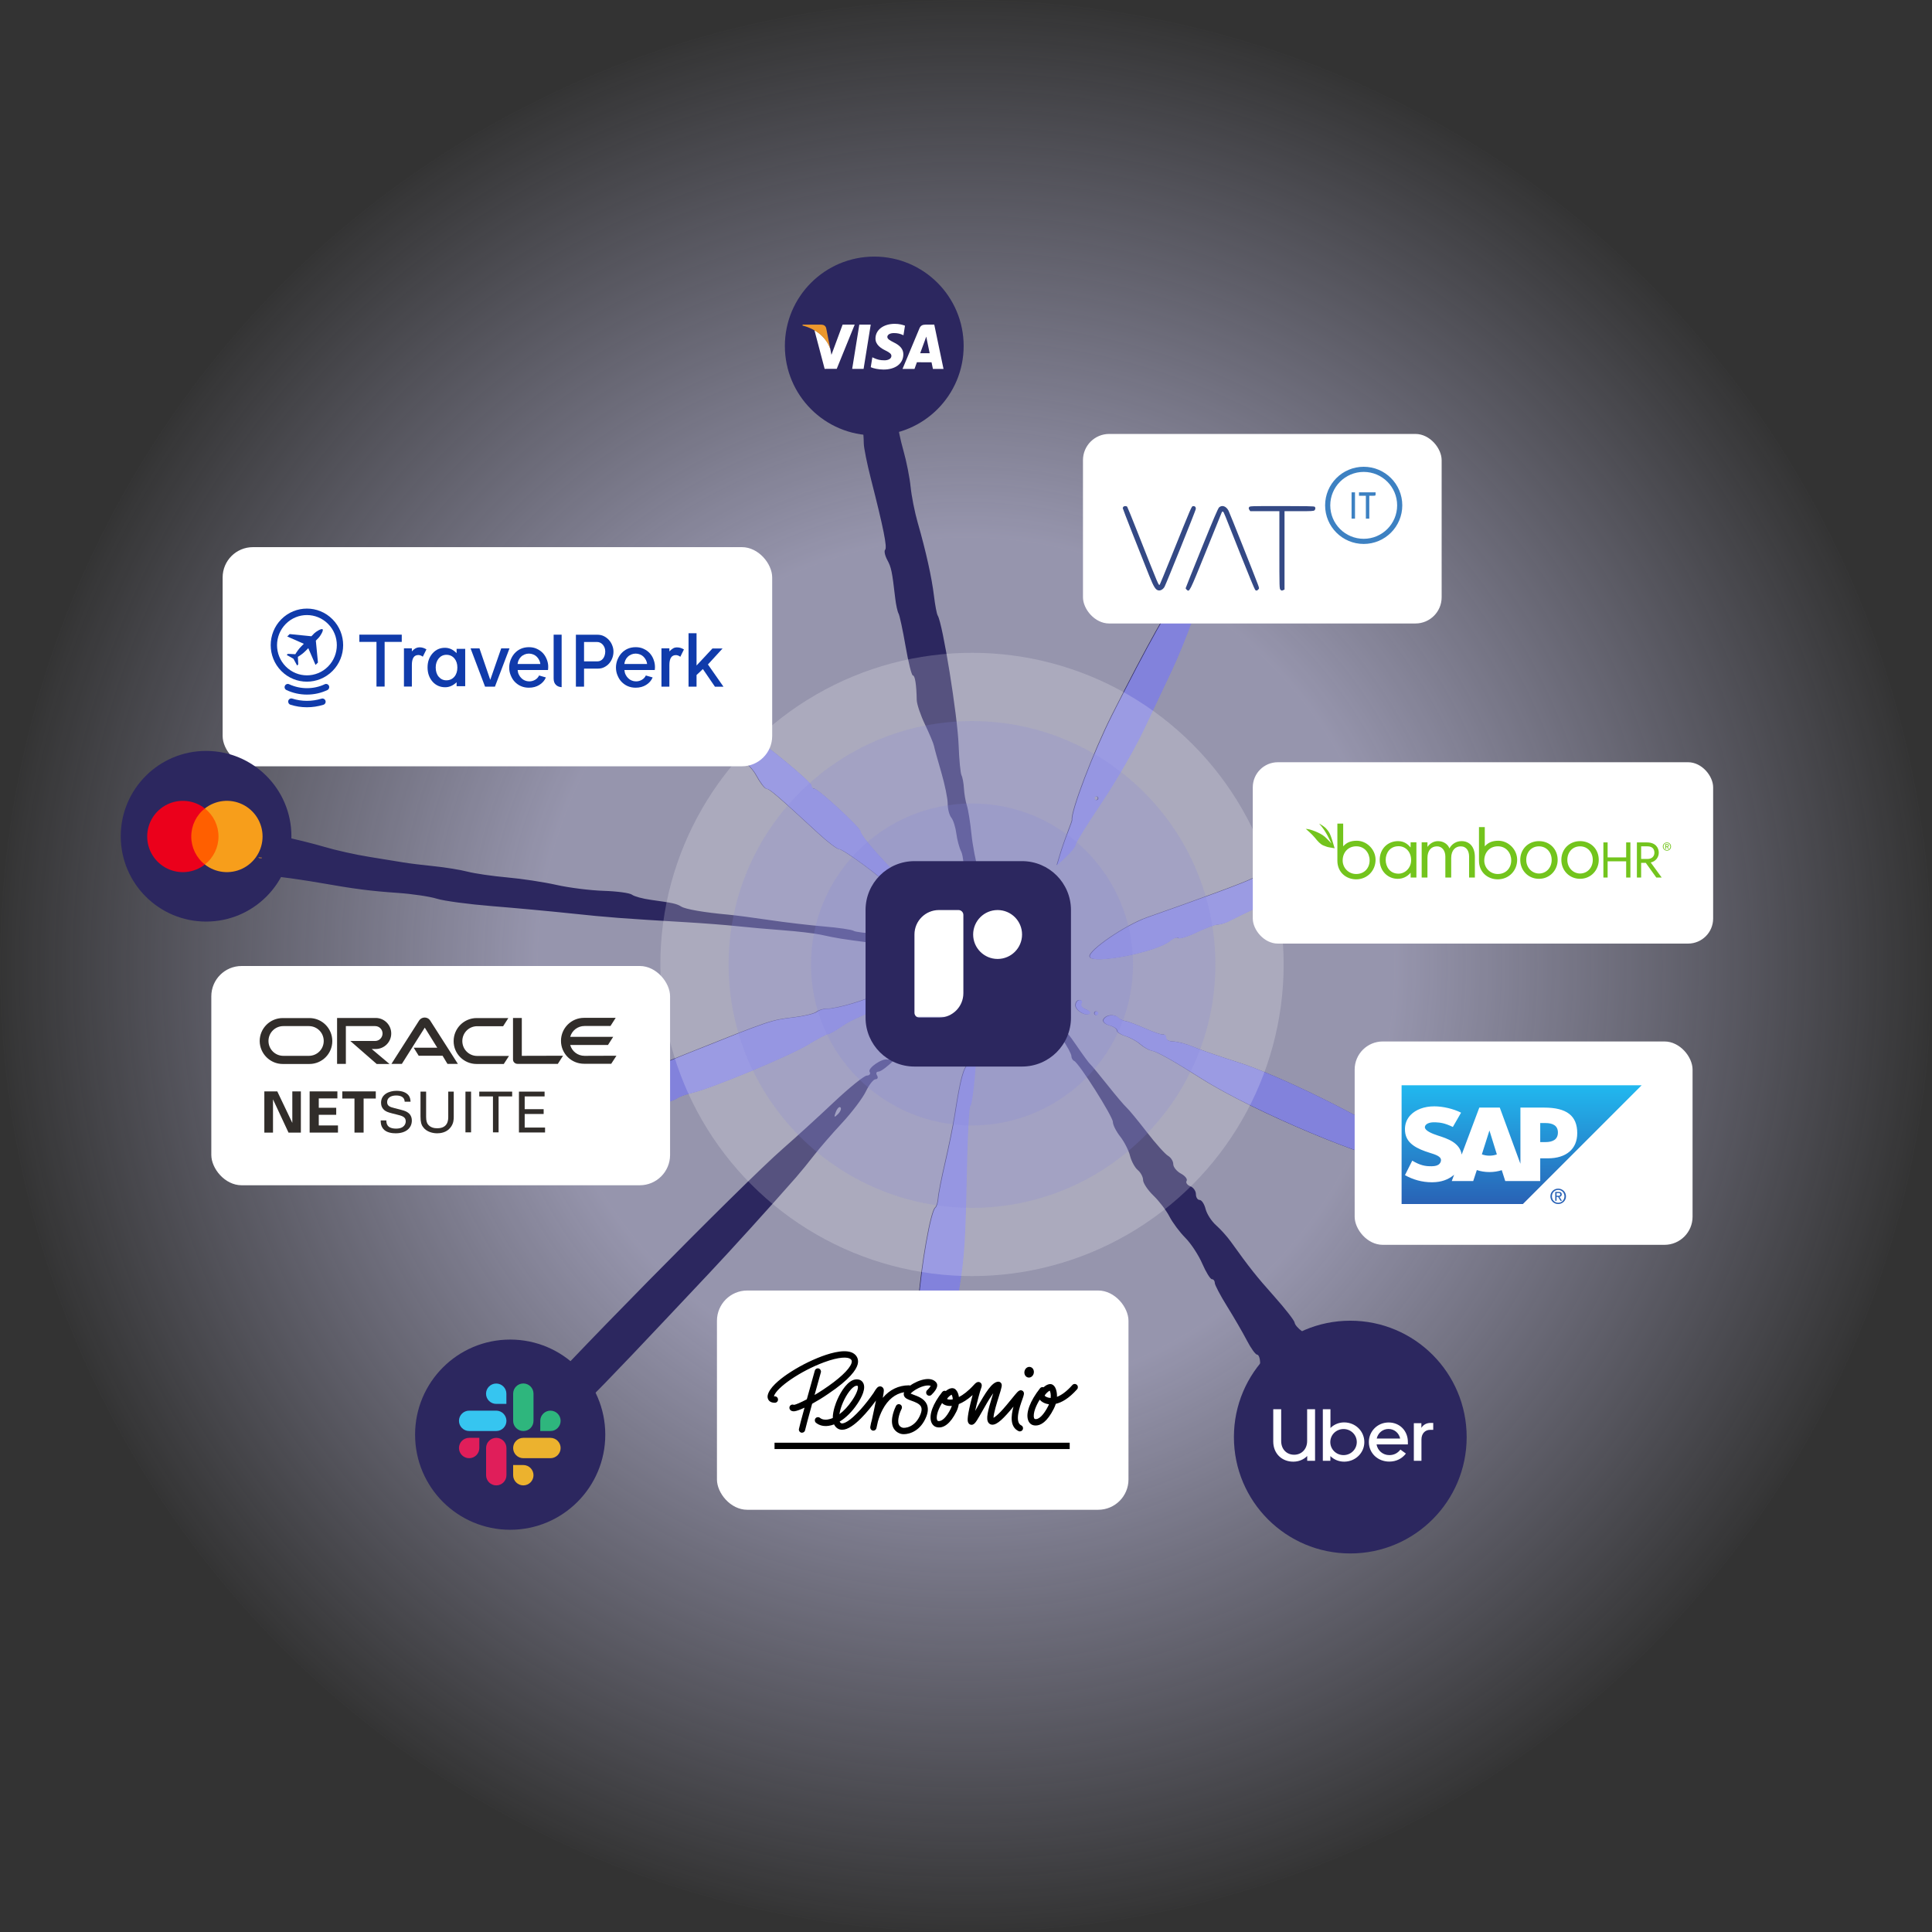 <?xml version="1.0" encoding="UTF-8"?> <svg xmlns="http://www.w3.org/2000/svg" width="570" height="570" viewBox="0 0 570 570" fill="none"><rect x="0" y="0" width="570" height="570" fill="#333333" stroke="none"/><circle cx="285" cy="285" r="285" fill="url(#paint0_radial_5388_27110)" fill-opacity="0.6"></circle><path fill-rule="evenodd" clip-rule="evenodd" d="M255.047 117.229C254.387 118.025 254.072 120.905 254.347 123.63C254.622 126.354 254.844 129.586 254.843 130.811C254.841 132.035 255.8 136.794 256.973 141.387C260.646 155.761 261.804 161.535 261.145 162.195C260.794 162.545 261.074 163.892 261.767 165.186C262.966 167.426 263.186 168.491 264.125 176.551C264.344 178.44 264.784 180.444 265.101 181.004C265.417 181.563 266.349 185.903 267.171 190.649C267.992 195.394 268.959 199.277 269.318 199.277C269.953 199.277 270.38 201.973 270.466 206.514C270.489 207.738 271.587 210.995 272.905 213.75C274.223 216.505 275.409 219.325 275.54 220.016C275.671 220.707 276.639 224.214 277.692 227.809C278.746 231.404 279.605 235.598 279.603 237.129C279.602 238.66 280.077 240.503 280.661 241.225C281.246 241.947 281.916 244.061 282.152 245.923C282.387 247.785 283.042 250.2 283.607 251.29C284.172 252.38 284.574 256.64 284.499 260.758C284.366 268.126 284.415 268.257 287.536 268.942C291.915 269.905 293.705 267.901 291.067 264.988C289.946 263.749 289.331 262.734 289.698 262.734C290.066 262.734 289.658 260.344 288.79 257.423C287.922 254.503 286.937 249.367 286.599 246.012C286.261 242.657 285.661 238.91 285.266 237.686C284.87 236.461 284.478 234.191 284.393 232.64C284.309 231.09 283.986 229.337 283.676 228.744C283.368 228.151 282.984 224.159 282.825 219.873C282.497 211.07 278.13 183.986 276.651 181.595C276.376 181.15 275.883 178.558 275.556 175.837C274.899 170.374 273.196 162.697 270.752 154.189C269.873 151.128 268.93 146.369 268.655 143.613C268.381 140.858 267.42 136.022 266.519 132.866C265.619 129.71 264.882 126.116 264.882 124.88C264.882 122.246 259.766 115.781 257.683 115.781C256.894 115.781 255.707 116.433 255.047 117.229ZM348.712 173.95C345.709 177.249 338.341 190.398 327.967 210.967C322.52 221.769 315.774 239.488 316.202 241.871C316.227 242.018 315.66 243.642 314.938 245.479C314.218 247.315 313.195 250.27 312.664 252.046L311.7 255.273L314.453 252.687C315.967 251.264 317.206 249.678 317.206 249.161C317.206 248.645 320.647 243.096 324.853 236.831C329.059 230.565 334.637 220.931 337.247 215.42C339.859 209.909 343.651 201.894 345.674 197.607C349.154 190.234 355.058 174.354 355.058 172.365C355.058 170.492 350.918 171.527 348.712 173.95ZM212.558 216.512C212.558 218.054 213.059 219.316 213.671 219.316C214.283 219.316 214.784 220.007 214.784 220.852C214.784 221.695 216.182 222.966 217.891 223.674C219.601 224.382 221.935 226.696 223.077 228.818C224.219 230.94 225.56 232.676 226.055 232.676C226.91 232.676 229.463 234.872 241.259 245.757C244.079 248.36 246.87 250.488 247.462 250.488C248.717 250.488 260.809 259.393 261.356 260.72C261.561 261.216 262.437 261.621 263.304 261.621C265.824 261.621 265.137 258.624 261.82 255.153C257.041 250.148 253.749 246.094 253.749 245.211C253.749 244.154 241.307 232.676 240.16 232.676C239.674 232.676 239.276 232.238 239.276 231.704C239.276 230.722 226.055 219.737 221.275 216.75C219.848 215.857 217.302 214.809 215.619 214.418C212.902 213.788 212.558 214.023 212.558 216.512ZM323.886 235.459C323.886 235.765 323.635 236.016 323.329 236.016C323.023 236.016 322.772 235.765 322.772 235.459C322.772 235.153 323.023 234.902 323.329 234.902C323.635 234.902 323.886 235.153 323.886 235.459ZM70.058 244.544C70.058 245.092 71.169 246.492 72.527 247.655C73.886 248.818 74.512 249.887 73.918 250.032C73.326 250.175 71.463 250.597 69.779 250.969C62.132 252.656 70.093 257.241 83.417 258.826C86.172 259.153 91.182 259.906 94.55 260.498C104.739 262.289 109.222 262.866 117.372 263.435C121.658 263.733 126.848 264.507 128.907 265.154C130.964 265.799 138.228 266.778 145.049 267.327C151.869 267.876 162.46 268.855 168.583 269.505C179.511 270.664 183.548 270.972 202.538 272.092C207.743 272.399 214.506 272.924 217.567 273.259C220.629 273.596 226.641 274.129 230.927 274.447C235.213 274.764 240.223 275.35 242.06 275.749C247.208 276.864 248.137 277.013 257.391 278.211C262.149 278.827 266.43 279.572 266.906 279.866C267.382 280.159 268.441 279.986 269.26 279.48C271.761 277.934 266.157 275.714 259.164 275.479C255.714 275.363 252.421 274.978 251.846 274.624C251.272 274.269 247.332 273.689 243.09 273.336C238.85 272.982 231.623 272.13 227.03 271.444C222.438 270.757 216.927 270.036 214.784 269.842C207.776 269.207 202.252 268.256 200.992 267.467C199.636 266.62 198.558 266.38 192.028 265.484C189.615 265.152 187.11 264.469 186.461 263.965C185.813 263.459 182.054 262.947 178.108 262.825C174.163 262.702 167.901 261.917 164.192 261.08C160.484 260.244 153.943 259.249 149.657 258.87C145.371 258.491 140.111 257.727 137.968 257.172C135.825 256.618 131.316 255.885 127.948 255.546C124.581 255.205 120.573 254.711 119.042 254.447C117.511 254.183 113.002 253.451 109.022 252.818C105.042 252.186 99.103 250.867 95.823 249.887C92.544 248.907 86.532 247.423 82.464 246.591C78.396 245.758 73.941 244.733 72.562 244.313C71.184 243.892 70.058 243.997 70.058 244.544ZM80.077 251.045C80.077 251.351 79.827 251.602 79.52 251.602C79.214 251.602 78.964 251.351 78.964 251.045C78.964 250.739 79.214 250.488 79.52 250.488C79.827 250.488 80.077 250.739 80.077 251.045ZM380.163 258.19C379.804 258.772 377.737 258.96 375.572 258.609C373.407 258.258 370.536 258.536 369.191 259.228C366.965 260.374 354.08 265.14 338.358 270.635C331.957 272.873 320.885 280.446 321.402 282.233C322.094 284.629 341.199 280.873 345.128 277.569C346.097 276.755 347.176 276.375 347.526 276.726C347.876 277.077 350.309 276.326 352.932 275.058C355.556 273.791 358.366 272.754 359.178 272.754C359.991 272.754 361.525 272.282 362.588 271.704C363.651 271.127 368.35 268.852 373.032 266.648C378.444 264.097 381.749 261.846 382.111 260.461C382.719 258.134 381.253 256.425 380.163 258.19ZM308.949 259.245C308.469 260.021 308.378 260.956 308.745 261.324C309.741 262.32 310.828 260.855 310.289 259.241C309.913 258.11 309.65 258.11 308.949 259.245ZM311.431 285.76C312.234 286.082 313.195 286.042 313.564 285.672C313.934 285.303 313.277 285.04 312.104 285.088C310.807 285.141 310.543 285.405 311.431 285.76ZM258.729 293.165C256.33 294.788 246.741 297.637 243.862 297.583C242.871 297.564 241.508 297.982 240.834 298.51C240.16 299.037 237.154 299.762 234.154 300.119C227.332 300.933 227.371 300.92 202.755 310.759C191.547 315.238 181.366 319.846 180.13 320.997L177.882 323.091L180.465 325.841C182.967 328.503 184.393 328.672 190.292 327.01C191.21 326.751 193.465 326.141 195.302 325.655C197.139 325.169 199.143 324.408 199.755 323.965C200.367 323.522 202.371 322.809 204.208 322.383C209.927 321.054 232.896 311.482 238.287 308.182C241.109 306.453 243.787 305.039 244.237 305.039C244.687 305.039 246.426 304.063 248.101 302.87C250.721 301.006 255.809 298.748 264.173 295.739C265.867 295.13 265.995 294.691 264.871 293.336C263.172 291.289 261.569 291.244 258.729 293.165ZM312.753 294.463C311.617 295.831 311.694 296.133 313.174 296.133C314.167 296.133 314.979 295.381 314.979 294.463C314.979 293.544 314.79 292.793 314.559 292.793C314.328 292.793 313.516 293.544 312.753 294.463ZM317.206 296.57C317.206 298.153 320.412 299.977 321.421 298.968C321.727 298.662 321.157 298.097 320.155 297.713C319.152 297.327 318.609 296.565 318.948 296.016C319.287 295.468 319.033 295.02 318.385 295.02C317.737 295.02 317.206 295.718 317.206 296.57ZM322.772 298.916C322.772 299.222 323.023 299.473 323.329 299.473C323.635 299.473 323.886 299.222 323.886 298.916C323.886 298.61 323.635 298.359 323.329 298.359C323.023 298.359 322.772 298.61 322.772 298.916ZM325.509 300.661C325.105 301.315 325.826 302.123 327.113 302.461C328.4 302.797 329.452 303.48 329.452 303.98C329.452 304.48 330.579 305.233 331.957 305.652C333.335 306.072 335.295 307.145 336.312 308.038C337.331 308.93 338.834 309.787 339.652 309.943C341.336 310.261 345.89 312.812 354.311 318.155C369.786 327.973 405.252 342.859 413.227 342.884C416.406 342.895 415.481 339.082 411.61 336.22C403.175 329.984 376.957 317.081 365.23 313.394C359.942 311.732 353.969 309.673 351.958 308.819C349.948 307.965 347.317 307.266 346.113 307.266C344.91 307.266 343.925 306.765 343.925 306.152C343.925 305.54 343.55 305.116 343.09 305.211C342.63 305.305 340.251 304.494 337.802 303.406C335.353 302.318 332.737 301.336 331.989 301.225C331.241 301.113 330.282 300.673 329.855 300.247C328.697 299.089 326.343 299.313 325.509 300.661ZM310.526 301.304C310.526 301.85 311.779 304.138 313.31 306.392C314.84 308.644 316.093 310.973 316.093 311.567C316.093 312.161 316.469 312.813 316.928 313.018C318.355 313.651 328.339 329.419 328.339 331.038C328.339 331.881 329.31 333.805 330.496 335.314C331.683 336.822 332.985 339.374 333.389 340.985C333.793 342.594 334.826 344.496 335.684 345.207C336.543 345.92 337.245 347.242 337.245 348.146C337.245 349.05 338.623 351.119 340.307 352.742C341.991 354.365 344.12 357.154 345.038 358.94C345.957 360.725 348.058 363.541 349.709 365.196C351.36 366.852 353.608 370.275 354.704 372.804C355.8 375.333 357.079 377.402 357.547 377.402C358.014 377.402 358.397 377.893 358.397 378.494C358.397 379.095 360.044 382.225 362.056 385.452C364.067 388.679 366.686 393.198 367.875 395.493C369.064 397.79 370.423 399.668 370.896 399.668C371.369 399.668 371.768 400.795 371.781 402.173C371.815 405.544 375.593 410.473 376.732 408.631C377.701 407.062 384.448 413.563 387.877 419.369C389.033 421.325 390.386 422.673 390.886 422.364C391.387 422.055 391.796 422.584 391.796 423.538C391.796 424.492 392.486 425.273 393.33 425.273C394.173 425.273 395.486 426.025 396.249 426.943C401.259 432.98 401.999 422.718 397.025 416.197C395.374 414.032 394.022 411.749 394.022 411.124C394.022 410.499 392.946 408.62 391.631 406.948C390.316 405.276 389.114 402.765 388.961 401.369C388.587 397.967 386.665 394.532 384.144 392.767C383.007 391.971 382.019 390.817 381.95 390.205C381.882 389.593 379.185 386.126 375.956 382.5C370.568 376.448 368.739 374.143 363.133 366.332C362.059 364.836 360.094 362.651 358.766 361.478C357.438 360.305 356.051 358.147 355.683 356.684C355.316 355.22 354.523 354.023 353.923 354.023C353.322 354.023 352.831 353.256 352.831 352.319C352.831 351.381 352.083 350.326 351.168 349.976C350.253 349.624 349.766 348.913 350.086 348.396C350.405 347.879 349.65 346.912 348.409 346.247C347.168 345.583 346.151 344.33 346.151 343.464C346.151 342.597 345.456 341.488 344.605 340.998C343.754 340.508 340.932 337.352 338.333 333.984C335.733 330.617 333.047 327.36 332.364 326.748C331.681 326.136 329.135 323.13 326.707 320.068C324.279 317.007 321.991 314.251 321.624 313.945C321.256 313.639 319.403 311.105 317.504 308.314C313.887 302.996 310.526 299.62 310.526 301.304ZM264.498 307.075C263.485 308.195 262.655 309.949 262.655 310.972C262.655 311.995 262.279 312.725 261.82 312.596C260.263 312.154 255.909 315.164 256.567 316.228C256.926 316.81 256.564 317.302 255.763 317.322C254.961 317.342 250.548 320.903 245.956 325.235C241.364 329.568 234.652 335.688 231.04 338.836C219.127 349.221 161.971 407.274 155.647 415.414C153.577 418.077 151.07 420.869 150.075 421.617C145.269 425.232 147.578 429.727 154.239 429.727C157.192 429.727 168.727 418.668 195.858 389.825C199.226 386.245 205.244 379.856 209.233 375.628C215.585 368.895 227.42 355.833 234.862 347.344C236.205 345.813 238.607 342.867 240.201 340.799C241.796 338.729 245.487 334.471 248.405 331.336C251.323 328.2 254.495 324.006 255.452 322.017C256.41 320.027 257.7 318.398 258.32 318.398C258.94 318.398 259.137 317.897 258.759 317.285C258.38 316.673 258.548 316.172 259.132 316.172C260.706 316.172 267.714 309.317 267.359 308.126C267.191 307.562 267.533 307.396 268.117 307.758C268.703 308.12 269.463 307.958 269.808 307.4C270.153 306.843 269.646 306.082 268.68 305.713C266.37 304.825 266.602 304.75 264.498 307.075ZM287.147 311.026C287.147 311.869 286.461 313.129 285.62 313.827C284.109 315.081 283.29 318.162 281.593 328.975C281.113 332.036 279.845 338.298 278.777 342.891C277.708 347.483 276.774 352.242 276.703 353.467C276.63 354.691 276.242 355.945 275.839 356.252C274.511 357.266 271.653 373.397 270.898 384.145C270.069 395.942 271.039 398.174 276.414 396.825C279.684 396.004 280.771 393.261 282.786 380.742C284.411 370.64 284.692 366.246 285.135 344.004C285.323 334.513 285.778 326.498 286.144 326.191C286.928 325.538 288.364 309.492 287.64 309.492C287.369 309.492 287.147 310.182 287.147 311.026ZM247.207 328.715C246.107 329.806 245.981 329.678 246.584 328.092C247.003 326.994 247.625 326.376 247.968 326.719C248.311 327.061 247.969 327.959 247.207 328.715ZM414.061 338.994C414.061 339.3 413.811 339.551 413.505 339.551C413.199 339.551 412.948 339.3 412.948 338.994C412.948 338.688 413.199 338.438 413.505 338.438C413.811 338.438 414.061 338.688 414.061 338.994ZM166.913 412.471C166.913 412.777 166.663 413.027 166.356 413.027C166.05 413.027 165.8 412.777 165.8 412.471C165.8 412.165 166.05 411.914 166.356 411.914C166.663 411.914 166.913 412.165 166.913 412.471Z" fill="#2C275F"></path><path fill-rule="evenodd" clip-rule="evenodd" d="M348.876 173.994C345.873 177.292 338.504 190.441 328.131 211.01C322.683 221.813 315.938 239.532 316.366 241.915C316.391 242.062 315.823 243.685 315.102 245.522C314.382 247.359 313.359 250.314 312.828 252.089L311.863 255.317L314.617 252.731C316.131 251.308 317.37 249.721 317.37 249.205C317.37 248.688 320.811 243.14 325.017 236.874C329.223 230.609 334.8 220.974 337.411 215.464C340.023 209.953 343.815 201.937 345.837 197.651C349.318 190.278 355.221 174.398 355.221 172.408C355.221 170.536 351.082 171.57 348.876 173.994ZM212.721 216.556C212.721 218.098 213.222 219.36 213.835 219.36C214.447 219.36 214.948 220.05 214.948 220.895C214.948 221.739 216.346 223.009 218.055 223.717C219.765 224.425 222.098 226.74 223.241 228.862C224.383 230.984 225.723 232.719 226.219 232.719C227.074 232.719 229.626 234.916 241.423 245.8C244.243 248.403 247.034 250.532 247.626 250.532C248.881 250.532 260.973 259.437 261.52 260.764C261.725 261.259 262.601 261.665 263.468 261.665C265.987 261.665 265.3 258.668 261.984 255.197C257.205 250.191 253.913 246.138 253.913 245.255C253.913 244.197 241.471 232.719 240.324 232.719C239.837 232.719 239.44 232.282 239.44 231.747C239.44 230.766 226.219 219.781 221.438 216.794C220.012 215.901 217.466 214.852 215.783 214.462C213.065 213.831 212.721 214.066 212.721 216.556ZM324.049 235.503C324.049 235.809 323.799 236.059 323.493 236.059C323.187 236.059 322.936 235.809 322.936 235.503C322.936 235.196 323.187 234.946 323.493 234.946C323.799 234.946 324.049 235.196 324.049 235.503ZM380.327 258.234C379.967 258.816 377.901 259.004 375.736 258.652C373.57 258.301 370.699 258.58 369.354 259.271C367.129 260.418 354.244 265.184 338.522 270.679C332.121 272.917 321.049 280.489 321.566 282.277C322.258 284.673 341.363 280.917 345.292 277.612C346.26 276.799 347.339 276.419 347.69 276.77C348.039 277.12 350.473 276.37 353.096 275.102C355.72 273.835 358.53 272.797 359.342 272.797C360.154 272.797 361.688 272.325 362.752 271.748C363.815 271.171 368.514 268.895 373.195 266.691C378.608 264.141 381.912 261.89 382.275 260.505C382.883 258.178 381.417 256.469 380.327 258.234ZM309.112 259.289C308.633 260.065 308.541 261 308.909 261.367C309.905 262.364 310.992 260.899 310.453 259.284C310.077 258.153 309.814 258.153 309.112 259.289ZM311.595 285.804C312.398 286.126 313.359 286.086 313.728 285.716C314.098 285.346 313.441 285.084 312.268 285.132C310.971 285.185 310.707 285.449 311.595 285.804ZM258.892 293.208C256.493 294.832 246.905 297.68 244.026 297.627C243.035 297.608 241.672 298.026 240.998 298.553C240.324 299.081 237.318 299.806 234.318 300.163C227.496 300.977 227.535 300.964 202.919 310.803C191.71 315.281 181.529 319.889 180.294 321.04L178.046 323.135L180.629 325.884C183.13 328.546 184.556 328.715 190.456 327.053C191.374 326.795 193.628 326.185 195.465 325.698C197.302 325.213 199.306 324.452 199.919 324.008C200.531 323.565 202.535 322.853 204.372 322.426C210.091 321.097 233.06 311.525 238.45 308.225C241.272 306.497 243.951 305.083 244.401 305.083C244.851 305.083 246.59 304.106 248.265 302.914C250.885 301.049 255.972 298.791 264.336 295.782C266.031 295.173 266.159 294.735 265.034 293.38C263.335 291.333 261.732 291.288 258.892 293.208ZM312.917 294.506C311.781 295.875 311.858 296.176 313.337 296.176C314.33 296.176 315.143 295.425 315.143 294.506C315.143 293.588 314.954 292.837 314.722 292.837C314.492 292.837 313.679 293.588 312.917 294.506ZM317.37 296.614C317.37 298.197 320.576 300.021 321.585 299.012C321.891 298.706 321.321 298.14 320.319 297.756C319.316 297.371 318.772 296.608 319.112 296.06C319.45 295.512 319.197 295.063 318.549 295.063C317.901 295.063 317.37 295.761 317.37 296.614ZM322.936 298.96C322.936 299.266 323.187 299.516 323.493 299.516C323.799 299.516 324.049 299.266 324.049 298.96C324.049 298.653 323.799 298.403 323.493 298.403C323.187 298.403 322.936 298.653 322.936 298.96ZM325.673 300.704C325.268 301.359 325.99 302.167 327.277 302.504C328.564 302.841 329.616 303.524 329.616 304.024C329.616 304.524 330.742 305.276 332.121 305.696C333.499 306.116 335.458 307.189 336.476 308.082C337.494 308.974 338.997 309.831 339.816 309.987C341.5 310.305 346.053 312.856 354.474 318.198C369.95 328.016 405.416 342.903 413.39 342.928C416.57 342.939 415.645 339.126 411.774 336.263C403.338 330.028 377.121 317.125 365.393 313.438C360.105 311.776 354.132 309.716 352.122 308.862C350.111 308.008 347.481 307.309 346.277 307.309C345.074 307.309 344.088 306.808 344.088 306.196C344.088 305.584 343.713 305.159 343.253 305.254C342.794 305.349 340.415 304.537 337.965 303.449C335.516 302.362 332.901 301.38 332.153 301.269C331.405 301.156 330.445 300.716 330.019 300.291C328.861 299.132 326.506 299.357 325.673 300.704ZM287.311 311.07C287.311 311.913 286.624 313.173 285.784 313.871C284.273 315.124 283.454 318.206 281.757 329.018C281.277 332.08 280.009 338.342 278.94 342.934C277.872 347.526 276.938 352.286 276.866 353.51C276.794 354.735 276.405 355.989 276.002 356.296C274.674 357.31 271.816 373.44 271.062 384.189C270.232 395.985 271.203 398.218 276.578 396.868C279.848 396.048 280.934 393.305 282.949 380.786C284.575 370.684 284.855 366.29 285.298 344.047C285.486 334.557 285.942 326.541 286.308 326.235C287.092 325.581 288.528 309.536 287.803 309.536C287.533 309.536 287.311 310.226 287.311 311.07ZM414.225 339.038C414.225 339.344 413.975 339.594 413.669 339.594C413.362 339.594 413.112 339.344 413.112 339.038C413.112 338.732 413.362 338.481 413.669 338.481C413.975 338.481 414.225 338.732 414.225 339.038Z" fill="#8282DC"></path><circle cx="257.935" cy="102.076" r="26.373" fill="#2C275F"></circle><path fill-rule="evenodd" clip-rule="evenodd" d="M251.419 108.837L253.525 95.768H256.893L254.786 108.837H251.419Z" fill="white"></path><path fill-rule="evenodd" clip-rule="evenodd" d="M267.001 96.089C266.336 95.827 265.288 95.54 263.984 95.54C260.655 95.54 258.311 97.314 258.292 99.853C258.271 101.732 259.964 102.78 261.241 103.404C262.553 104.044 262.994 104.453 262.989 105.026C262.98 105.901 261.941 106.302 260.973 106.302C259.625 106.302 258.909 106.104 257.801 105.617L257.368 105.409L256.897 108.334C257.682 108.698 259.138 109.014 260.649 109.03C264.187 109.03 266.486 107.278 266.513 104.566C266.525 103.077 265.628 101.948 263.684 101.016C262.508 100.41 261.785 100.008 261.794 99.395C261.794 98.852 262.404 98.27 263.723 98.27C264.824 98.252 265.622 98.507 266.243 98.772L266.545 98.922L267.001 96.089Z" fill="white"></path><path fill-rule="evenodd" clip-rule="evenodd" d="M271.486 104.204C271.765 103.452 272.827 100.551 272.827 100.551C272.808 100.585 273.105 99.794 273.275 99.304L273.502 100.431C273.502 100.431 274.148 103.55 274.281 104.204H271.486ZM275.64 95.782H273.038C272.231 95.782 271.626 96.013 271.273 96.865L266.272 108.842H269.809C269.809 108.842 270.386 107.23 270.517 106.877C270.903 106.877 274.339 106.884 274.83 106.884C274.931 107.34 275.24 108.841 275.24 108.841H278.365L275.64 95.782Z" fill="white"></path><path fill-rule="evenodd" clip-rule="evenodd" d="M248.594 95.779L245.298 104.688L244.945 102.877C244.331 100.791 242.419 98.529 240.28 97.396L243.296 108.825L246.86 108.823L252.163 95.779L248.594 95.779Z" fill="white"></path><path fill-rule="evenodd" clip-rule="evenodd" d="M242.238 95.77H236.808L236.763 96.041C240.988 97.124 243.784 99.737 244.944 102.878L243.764 96.873C243.561 96.045 242.969 95.799 242.238 95.77Z" fill="#ED982D"></path><rect x="399.668" y="307.266" width="99.691" height="59.999" rx="8.291" fill="white"></rect><path fill-rule="evenodd" clip-rule="evenodd" d="M413.514 355.222H449.304L484.335 320.189H413.514V355.222Z" fill="url(#paint1_linear_5388_27110)"></path><path fill-rule="evenodd" clip-rule="evenodd" d="M455.953 336.953H454.416V331.333H455.953C458.001 331.333 459.631 332.013 459.631 334.111C459.631 336.273 458.001 336.953 455.953 336.953ZM439.432 340.959C438.62 340.959 437.856 340.815 437.198 340.565L439.409 333.595H439.454L441.619 340.585C440.969 340.821 440.225 340.959 439.432 340.959ZM455.543 326.774L448.572 326.772V343.346L442.481 326.772H436.444L431.243 340.631C430.692 337.139 427.077 335.929 424.232 335.025C422.35 334.423 420.363 333.534 420.38 332.554C420.393 331.75 421.45 331.002 423.535 331.115C424.937 331.191 426.175 331.302 428.634 332.491L431.061 328.272C428.811 327.128 425.707 326.408 423.164 326.403H423.147C420.18 326.403 417.706 327.367 416.175 328.95C415.108 330.057 414.532 331.459 414.506 333.015C414.468 335.156 415.252 336.672 416.902 337.884C418.291 338.902 420.071 339.565 421.64 340.054C423.574 340.651 425.154 341.172 425.135 342.283C425.126 342.689 424.971 343.064 424.679 343.37C424.195 343.869 423.456 344.057 422.432 344.076C420.455 344.116 418.991 343.807 416.66 342.429L414.506 346.705C416.834 348.029 419.589 348.804 422.397 348.804L422.759 348.801C425.207 348.758 427.18 348.057 428.76 346.789C428.847 346.719 428.931 346.643 429.014 346.569L428.317 348.438H434.647L435.711 345.206C436.823 345.581 438.088 345.794 439.432 345.794C440.738 345.794 441.974 345.594 443.067 345.236L444.09 348.438H454.416V341.744H456.668C462.112 341.744 465.336 338.972 465.336 334.325C465.336 329.149 462.206 326.774 455.543 326.774" fill="white"></path><path d="M459.238 352.791V351.982H459.781C460.052 351.982 460.345 352.04 460.345 352.366C460.345 352.77 460.047 352.791 459.715 352.791H459.238ZM459.238 353.129H459.695L460.385 354.263H460.831L460.084 353.11C460.468 353.065 460.764 352.859 460.764 352.39C460.764 351.874 460.458 351.645 459.84 351.645H458.843V354.263H459.238V353.129ZM459.72 355.228C460.956 355.228 462.015 354.263 462.015 352.95C462.015 351.645 460.956 350.683 459.72 350.683C458.469 350.683 457.413 351.645 457.413 352.95C457.413 354.263 458.469 355.228 459.72 355.228ZM457.87 352.95C457.87 351.874 458.681 351.06 459.72 351.06C460.745 351.06 461.558 351.874 461.558 352.95C461.558 354.044 460.745 354.848 459.72 354.848C458.681 354.848 457.87 354.044 457.87 352.95Z" fill="#2962B6"></path><rect x="62.344" y="285" width="135.348" height="64.688" rx="8.939" fill="white"></rect><path d="M122.054 309.103H129.003L125.32 303.179L118.564 313.874H115.49L123.687 301.034C124.04 300.521 124.648 300.201 125.288 300.201C125.929 300.201 126.537 300.521 126.857 301.002L135.087 313.874H132.013L130.572 311.473H123.527L122.054 309.103ZM153.947 311.505V300.329H151.353V312.593C151.353 312.913 151.482 313.266 151.738 313.49C151.994 313.746 152.314 313.874 152.698 313.874H164.578L166.115 311.473L153.947 311.505ZM110.847 309.487C113.377 309.487 115.426 307.438 115.426 304.908C115.426 302.379 113.377 300.329 110.847 300.329H99.448V313.874H102.041V302.731H110.687C111.904 302.731 112.864 303.723 112.864 304.908C112.864 306.125 111.872 307.118 110.687 307.118H103.354L111.135 313.906H114.914L109.662 309.487H110.847ZM83.405 313.906H91.282C95.029 313.906 98.039 310.864 98.039 307.15C98.039 303.403 95.029 300.361 91.282 300.361H83.405C79.659 300.361 76.617 303.403 76.617 307.15C76.649 310.864 79.691 313.906 83.405 313.906ZM91.122 311.505H83.597C81.164 311.505 79.21 309.551 79.21 307.118C79.21 304.684 81.164 302.731 83.597 302.731H91.122C93.556 302.731 95.509 304.684 95.509 307.118C95.509 309.551 93.556 311.505 91.122 311.505ZM140.594 313.906H148.632L150.169 311.537H140.787C138.353 311.537 136.4 309.583 136.4 307.15C136.4 304.716 138.353 302.763 140.787 302.763H148.44L149.977 300.361H140.626C136.88 300.361 133.838 303.403 133.838 307.15C133.806 310.864 136.848 313.906 140.594 313.906ZM172.455 311.505C170.438 311.505 168.741 310.16 168.229 308.302H179.372L180.909 305.901H168.229C168.741 304.044 170.438 302.699 172.455 302.699H180.108L181.645 300.297H172.295C168.549 300.297 165.507 303.339 165.507 307.086C165.507 310.832 168.549 313.842 172.295 313.842H180.332L181.869 311.473L172.455 311.505Z" fill="#312D2A"></path><path d="M86.243 331.284L81.822 322.028V321.993H77.988V334.15H80.544V324.342L85.103 334.116V334.15H88.764V321.993H86.243V331.284Z" fill="#312D2A"></path><path d="M94.048 328.901H99.194V326.828H94.048V324.065H99.539V321.993H91.354V334.15H99.712V332.043H94.048V328.901Z" fill="#312D2A"></path><path d="M100.99 321.993V324.1H104.582V334.15H107.276V324.1H110.868V321.993H100.99Z" fill="#312D2A"></path><path d="M113.976 330.593C114.01 331.422 114.114 332.976 116.877 332.976C119.364 332.976 119.709 331.422 119.709 330.835C119.709 329.488 118.638 329.212 116.946 328.797C115.116 328.348 114.287 328.141 113.665 327.727C112.698 327.07 112.422 326.172 112.422 325.344C112.422 322.891 114.736 321.821 117.015 321.821C117.81 321.821 119.433 321.959 120.4 322.995C121.056 323.72 121.091 324.549 121.125 325.033H119.398C119.329 323.548 118.051 323.202 116.877 323.202C115.219 323.202 114.218 323.962 114.218 325.136C114.218 326.207 114.908 326.587 116.393 326.932C119.26 327.658 119.571 327.727 120.296 328.21C121.401 328.935 121.505 330.11 121.505 330.593C121.505 332.735 119.847 334.358 116.739 334.358C115.806 334.358 113.941 334.22 113.009 332.976C112.318 332.078 112.318 331.111 112.318 330.559H113.976V330.593Z" fill="#312D2A"></path><path d="M125.719 322.062V329.523C125.719 330.8 125.995 331.353 126.237 331.698C126.996 332.7 128.136 332.873 129 332.873C132.246 332.873 132.246 330.317 132.246 329.453V322.062H133.869V329.488C133.869 330.144 133.869 331.491 132.868 332.7C131.693 334.185 129.863 334.358 129 334.358C127.86 334.358 125.857 334.047 124.751 332.424C124.372 331.906 124.061 331.18 124.061 329.384V322.062H125.719V322.062Z" fill="#312D2A"></path><path d="M137.323 322.062H138.981V334.081H137.323V322.062Z" fill="#312D2A"></path><path d="M145.439 334.116V323.479H141.398V322.062H151.103V323.479H147.097V334.081H145.439V334.116Z" fill="#312D2A"></path><path d="M153.106 322.062H160.67V323.479H154.799V327.243H160.394V328.659H154.799V332.665H160.808V334.116H153.106V322.062Z" fill="#312D2A"></path><rect x="65.684" y="161.426" width="162.134" height="64.655" rx="8.935" fill="white"></rect><path d="M179.658 188.824C179.235 188.356 178.745 187.978 178.166 187.689C177.587 187.399 176.964 187.266 176.274 187.266H170.664H169.907V202.581H172.312V197.261H176.408C177.098 197.261 177.721 197.127 178.277 196.838C178.834 196.548 179.324 196.192 179.724 195.725C180.125 195.257 180.437 194.723 180.659 194.122C180.882 193.521 180.993 192.898 180.993 192.252C180.993 191.629 180.882 191.028 180.637 190.427C180.414 189.826 180.08 189.291 179.658 188.824ZM178.389 193.387C178.277 193.743 178.122 194.033 177.921 194.3C177.721 194.567 177.476 194.767 177.209 194.901C176.942 195.035 176.63 195.124 176.274 195.124H172.312V189.403H176.14C176.452 189.403 176.764 189.469 177.053 189.603C177.342 189.737 177.61 189.937 177.832 190.182C178.055 190.427 178.233 190.738 178.366 191.072C178.5 191.428 178.567 191.807 178.567 192.23C178.567 192.653 178.5 193.031 178.389 193.387Z" fill="#103BAB"></path><path d="M198.646 191.251C198.312 191.429 197.933 191.74 197.488 192.186V191.273H195.151V202.581H197.488V196.215C197.488 194.256 198.134 193.276 199.403 193.276C199.826 193.276 200.271 193.432 200.716 193.766L201.784 191.607C201.117 191.206 200.471 191.006 199.848 191.006C199.38 190.984 198.98 191.073 198.646 191.251Z" fill="#103BAB"></path><path d="M213.182 191.317H210.199L205.502 196.348V196.17V186.82H203.142V202.581H205.502V199.153L207.372 197.394L210.933 202.603H213.449L208.863 196.036L213.182 191.317Z" fill="#103BAB"></path><path d="M192.68 194.233C192.435 193.677 192.101 193.165 191.701 192.719C191.211 192.185 190.61 191.762 189.897 191.428C189.207 191.094 188.406 190.938 187.56 190.938C186.692 190.938 185.891 191.094 185.178 191.406C184.466 191.718 183.865 192.163 183.353 192.719C182.93 193.187 182.596 193.699 182.329 194.278C182.262 194.411 182.195 194.545 182.151 194.678C181.884 195.391 181.728 196.147 181.728 196.927C181.728 197.728 181.861 198.463 182.151 199.175C182.195 199.308 182.262 199.42 182.307 199.531C182.574 200.132 182.908 200.666 183.353 201.134C183.865 201.668 184.466 202.113 185.178 202.425C185.891 202.737 186.67 202.892 187.538 202.892C188.718 202.892 189.742 202.625 190.632 202.069C191.523 201.512 192.146 200.8 192.524 199.932L192.546 199.865L190.543 199.286C190.432 199.553 190.276 199.776 190.076 199.998C189.875 200.221 189.653 200.399 189.385 200.555C189.118 200.711 188.851 200.822 188.54 200.911C188.228 201 187.916 201.022 187.605 201.022C187.182 201.022 186.759 200.933 186.38 200.778C185.98 200.622 185.646 200.399 185.334 200.088C185.022 199.798 184.778 199.442 184.577 199.041C184.377 198.641 184.266 198.195 184.221 197.683H192.435H193.17C193.192 197.572 193.192 197.461 193.214 197.305C193.237 197.149 193.237 196.993 193.237 196.815C193.237 196.058 193.103 195.324 192.836 194.634C192.814 194.522 192.747 194.389 192.68 194.233ZM184.199 195.903C184.243 195.502 184.355 195.123 184.51 194.767C184.689 194.367 184.933 194.033 185.245 193.743C185.534 193.454 185.891 193.254 186.291 193.075C186.692 192.92 187.093 192.831 187.538 192.831C187.983 192.831 188.406 192.92 188.807 193.075C189.207 193.231 189.564 193.454 189.853 193.743C190.142 194.033 190.387 194.367 190.588 194.767C190.766 195.123 190.877 195.502 190.921 195.903H184.199Z" fill="#103BAB"></path><path d="M105.998 189.38H111.073V202.558H113.477V189.38H118.53V187.243H106.02V189.38H105.998Z" fill="#103BAB"></path><path d="M144.642 200.578L141.459 191.295H138.832L143.106 202.581H146.022L150.318 191.295H147.87L144.642 200.578Z" fill="#103BAB"></path><path d="M163.341 200.176C163.341 201 163.563 201.623 164.031 202.069C164.431 202.469 164.988 202.692 165.7 202.736V199.242V192.652V187.243H163.341V200.176Z" fill="#103BAB"></path><path d="M161.359 194.656C161.315 194.5 161.248 194.367 161.181 194.233C160.936 193.677 160.603 193.165 160.202 192.719C159.712 192.185 159.111 191.762 158.399 191.428C157.709 191.094 156.907 190.938 156.061 190.938C155.193 190.938 154.392 191.094 153.68 191.406C152.967 191.718 152.366 192.163 151.854 192.719C151.431 193.187 151.097 193.699 150.83 194.278C150.763 194.411 150.697 194.545 150.652 194.678C150.385 195.391 150.229 196.147 150.229 196.927C150.229 197.728 150.363 198.463 150.652 199.175C150.697 199.308 150.763 199.42 150.808 199.531C151.075 200.132 151.409 200.666 151.854 201.134C152.366 201.668 152.967 202.113 153.68 202.425C154.392 202.737 155.171 202.892 156.039 202.892C157.219 202.892 158.243 202.625 159.133 202.069C160.024 201.512 160.647 200.8 161.026 199.932L161.048 199.865L159.044 199.286C158.933 199.553 158.777 199.776 158.577 199.998C158.377 200.221 158.154 200.399 157.887 200.555C157.62 200.711 157.353 200.822 157.041 200.911C156.729 201 156.418 201.022 156.106 201.022C155.683 201.022 155.26 200.933 154.882 200.778C154.481 200.622 154.147 200.399 153.835 200.088C153.524 199.798 153.279 199.442 153.079 199.041C152.878 198.641 152.767 198.195 152.722 197.683H160.936H161.671C161.693 197.572 161.693 197.461 161.716 197.305C161.738 197.149 161.738 196.993 161.738 196.815C161.76 196.103 161.627 195.368 161.359 194.656ZM153.746 193.743C154.036 193.454 154.392 193.254 154.793 193.075C155.193 192.92 155.594 192.831 156.039 192.831C156.484 192.831 156.907 192.92 157.308 193.075C157.709 193.231 158.065 193.454 158.354 193.743C158.644 194.033 158.888 194.367 159.089 194.767C159.267 195.123 159.378 195.502 159.423 195.903H152.7C152.745 195.502 152.856 195.123 153.012 194.767C153.212 194.367 153.457 194.01 153.746 193.743Z" fill="#103BAB"></path><path d="M119.176 191.273H121.513V192.185C121.936 191.718 122.337 191.406 122.671 191.251C123.005 191.072 123.405 190.983 123.873 190.983C124.496 190.983 125.142 191.184 125.81 191.584L124.741 193.744C124.296 193.41 123.851 193.254 123.428 193.254C122.137 193.254 121.513 194.233 121.513 196.192V202.559H119.176V191.273Z" fill="#103BAB"></path><path d="M134.714 191.428H137.251V202.447H134.714V201.29C133.667 202.269 132.554 202.759 131.352 202.759C129.839 202.759 128.592 202.202 127.613 201.112C126.633 199.976 126.143 198.574 126.143 196.904C126.143 195.257 126.633 193.877 127.613 192.764C128.592 191.651 129.816 191.117 131.286 191.117C132.554 191.117 133.69 191.651 134.714 192.697V191.428ZM128.548 196.904C128.548 198.04 128.837 198.952 129.416 199.642C130.017 200.355 130.774 200.711 131.686 200.711C132.666 200.711 133.445 200.355 134.046 199.665C134.647 198.952 134.936 198.04 134.936 196.949C134.936 195.858 134.647 194.945 134.046 194.233C133.445 193.543 132.666 193.187 131.709 193.187C130.796 193.187 130.039 193.543 129.438 194.255C128.859 194.968 128.548 195.858 128.548 196.904Z" fill="#103BAB"></path><path d="M95.809 201.874C94.161 202.653 92.403 203.032 90.555 203.032C88.73 203.032 86.949 202.631 85.302 201.874C84.834 201.652 84.278 201.852 84.055 202.342C83.833 202.809 84.033 203.366 84.523 203.588C86.415 204.479 88.463 204.924 90.555 204.924C92.67 204.924 94.696 204.479 96.588 203.588C97.055 203.366 97.256 202.809 97.055 202.342C96.833 201.852 96.276 201.652 95.809 201.874Z" fill="#103BAB"></path><path d="M98.102 182.709C93.939 178.501 87.172 178.501 82.987 182.709C78.824 186.916 78.824 193.75 82.987 197.957C87.149 202.164 93.916 202.164 98.102 197.957C102.286 193.75 102.286 186.916 98.102 182.709ZM96.788 196.644C93.338 200.116 87.773 200.116 84.322 196.644C80.872 193.171 80.872 187.539 84.322 184.067C87.773 180.594 93.338 180.594 96.788 184.067C100.239 187.517 100.239 193.149 96.788 196.644Z" fill="#103BAB"></path><path d="M90.555 208.664C88.886 208.664 87.261 208.419 85.68 207.907C85.19 207.752 84.923 207.217 85.057 206.728C85.213 206.238 85.725 205.949 86.237 206.104C87.617 206.55 89.086 206.772 90.555 206.772C92.024 206.772 93.449 206.55 94.851 206.127C95.341 205.971 95.875 206.26 96.031 206.75C96.187 207.24 95.92 207.774 95.408 207.93C93.828 208.419 92.203 208.664 90.555 208.664Z" fill="#103BAB"></path><path d="M95.185 185.669C94.829 185.313 93.137 186.426 92.737 186.827C92.358 187.205 92.069 187.495 91.868 187.717L85.457 187.072L84.745 187.784L89.642 189.943L89.62 189.966L89.598 189.988L89.576 190.01L89.553 190.032C89.442 190.144 89.242 190.344 88.819 190.767C88.195 191.39 87.572 192.281 87.127 193.015L84.923 192.904L84.589 193.238C84.589 193.238 86.548 194.306 86.57 194.351C86.615 194.395 87.661 196.354 87.661 196.354L87.995 196.02L87.884 193.794C88.618 193.349 89.509 192.704 90.11 192.08L90.844 191.346L90.934 191.257L90.956 191.234L93.093 196.176L93.805 195.464L93.182 189.008C93.382 188.808 93.672 188.519 94.05 188.118C94.428 187.74 95.519 186.026 95.185 185.669Z" fill="#103BAB"></path><rect x="319.512" y="128.027" width="105.818" height="55.92" rx="7.728" fill="white"></rect><path fill-rule="evenodd" clip-rule="evenodd" d="M331.448 149.505C331.337 149.616 331.246 149.804 331.246 149.922C331.246 150.116 335.903 162 339.067 169.879C340.392 173.179 340.937 174.041 341.787 174.189C342.443 174.303 343.213 173.827 343.6 173.069C344.196 171.903 352.714 150.719 352.787 150.221C352.876 149.616 352.536 149.25 351.963 149.332C351.539 149.393 351.661 149.11 345.494 164.397C343.773 168.664 342.29 172.269 342.199 172.409C341.864 172.92 342.098 173.468 335.594 156.977C334.021 152.988 332.656 149.63 332.56 149.514C332.338 149.246 331.712 149.241 331.448 149.505ZM359.675 149.682C359.36 149.961 357.985 153.175 354.522 161.73C351.924 168.148 349.798 173.468 349.798 173.552C349.798 173.637 349.95 173.843 350.136 174.011C350.923 174.724 350.938 174.695 355.689 162.943C358.141 156.878 360.251 151.664 360.377 151.355C360.561 150.908 360.656 150.832 360.839 150.984C361.109 151.208 360.868 150.619 366.014 163.638C368.232 169.25 370.173 173.937 370.327 174.053C370.704 174.337 370.823 174.321 371.214 173.929C371.547 173.596 371.547 173.591 371.062 172.285C370.053 169.564 362.807 151.357 362.471 150.698C361.779 149.343 360.561 148.9 359.675 149.682ZM368.513 149.651C368.368 149.923 368.386 150.091 368.595 150.41L368.864 150.821H373.161H377.457V162.263C377.457 173.499 377.464 173.711 377.795 174.011C378.075 174.264 378.207 174.284 378.554 174.125L378.975 173.934V162.377V150.821H383.264C386.938 150.821 387.591 150.783 387.818 150.556C388.133 150.24 388.161 149.785 387.88 149.505C387.728 149.353 385.344 149.303 378.189 149.303C368.769 149.303 368.698 149.305 368.513 149.651Z" fill="#344985"></path><path fill-rule="evenodd" clip-rule="evenodd" d="M402.334 158.963C407.783 158.963 412.2 154.546 412.2 149.097C412.2 143.648 407.783 139.23 402.334 139.23C396.885 139.23 392.468 143.648 392.468 149.097C392.468 154.546 396.885 158.963 402.334 158.963ZM402.334 160.481C408.621 160.481 413.718 155.384 413.718 149.097C413.718 142.809 408.621 137.712 402.334 137.712C396.047 137.712 390.95 142.809 390.95 149.097C390.95 155.384 396.047 160.481 402.334 160.481Z" fill="#3D81C2"></path><path d="M398.756 153.013V149.134V145.255H399.262H399.768V149.134V153.013H399.262H398.756Z" fill="#3D81C2"></path><path d="M400.949 146.267V145.761V145.255H403.394H405.84V145.761C405.84 146.262 405.83 146.267 404.912 146.267H403.985V149.64V153.013H403.479H402.973V149.64V146.267H401.961H400.949Z" fill="#3D81C2"></path><rect x="211.523" y="380.742" width="121.415" height="64.688" rx="8.939" fill="white"></rect><path d="M239.605 414.158C238.522 418.099 237.622 421.42 237.545 421.87C237.484 422.335 237.087 422.692 236.614 422.692C236.584 422.692 236.553 422.692 236.508 422.692C236.004 422.63 235.638 422.164 235.699 421.652C235.745 421.28 236.462 418.549 237.362 415.306C236.096 415.896 235.058 416.284 234.432 416.361C234.326 416.377 234.219 416.377 234.127 416.377C233.502 416.377 233.181 416.067 233.029 415.803C232.769 415.353 232.922 414.779 233.364 414.515C233.639 414.36 233.959 414.344 234.234 414.484C234.783 414.406 236.187 413.817 238.034 412.839C238.964 409.488 239.926 406.075 240.399 404.368C240.551 403.871 241.07 403.592 241.558 403.747C242.031 403.902 242.306 404.399 242.184 404.88C241.619 406.897 240.963 409.255 240.322 411.567C241.116 411.102 241.97 410.574 242.81 410.016C247.433 406.974 250.576 404.073 251.202 402.227C251.446 401.528 251.263 401.218 250.927 400.954C250.119 400.318 247.631 400.241 243.069 401.932C236.233 404.461 229.031 409.379 228.329 411.955C228.405 411.971 228.466 411.971 228.542 411.971C229.046 411.924 229.504 412.312 229.534 412.839C229.58 413.351 229.199 413.817 228.68 413.848C228.665 413.848 228.634 413.848 228.619 413.848C228.42 413.863 227.413 413.879 226.833 413.165C226.498 412.746 226.376 412.172 226.498 411.645C226.956 409.457 229.901 407.052 232.281 405.423C235.455 403.282 238.858 401.513 242.428 400.163C245.694 398.953 249.997 397.851 252.056 399.465C253.018 400.225 253.354 401.311 253.033 402.537C252.621 404.12 250.759 406.928 244.335 411.241C242.733 412.343 241.101 413.336 239.605 414.158ZM301.617 412.886C300.9 414.887 299.237 419.573 301.312 420.535C301.77 420.768 301.953 421.326 301.724 421.792C301.511 422.226 300.992 422.428 300.549 422.242C297.925 421.032 298.261 417.727 299.008 414.996C296.063 418.534 294.232 420.333 292.767 420.333C292.31 420.333 291.898 420.116 291.623 419.744C290.845 418.642 291.348 416.439 292.874 411.567C292.92 411.396 292.981 411.226 293.042 411.055C292.905 411.241 292.767 411.443 292.615 411.66C291.669 413.026 290.692 414.763 289.838 416.284C289.242 417.339 288.708 418.27 288.281 418.953C287.839 419.635 287.198 420.644 286.267 420.302C285.992 420.194 285.763 419.977 285.641 419.682C285.489 419.325 285.199 418.673 286.343 413.941C286.542 413.134 286.755 412.312 286.954 411.583C285.397 412.979 284.024 413.801 282.88 414.251C282.742 415.043 282.498 415.803 282.147 416.501C280.453 419.915 278.409 421.528 276.379 421.063C275.601 420.877 275.021 420.318 274.731 419.48C274.029 417.401 275.25 414.112 277.997 410.667C278.241 410.357 278.668 410.233 279.034 410.388C279.217 410.233 279.416 410.093 279.629 409.969C280.362 409.535 280.987 409.441 281.506 409.659C282.147 409.969 282.498 410.652 282.681 411.195C282.788 411.505 282.864 411.831 282.91 412.172C284.1 411.567 285.596 410.481 287.35 408.557C287.717 408.154 288.419 407.393 289.181 407.874C289.944 408.371 289.578 409.286 289.41 409.721C289.166 410.341 288.235 413.739 287.701 416.284C287.884 415.958 288.068 415.648 288.235 415.337C290.799 410.776 292.63 407.797 294.461 407.642C294.781 407.611 295.102 407.75 295.316 408.014C295.758 408.573 295.59 409.147 294.659 412.11C294.171 413.646 293.118 417.029 293.118 418.301C293.454 418.115 294.095 417.665 295.163 416.563C296.307 415.368 297.528 413.879 298.505 412.669C300.046 410.776 300.382 410.388 300.824 410.233C301.175 410.093 301.572 410.186 301.846 410.466C302.289 410.993 302.106 411.505 301.617 412.886ZM280.835 414.779C280.56 414.81 280.27 414.81 279.996 414.794C279.095 414.732 278.363 414.422 277.936 413.941C276.364 416.486 276.227 418.192 276.456 418.875C276.562 419.185 276.715 419.232 276.761 419.232C277.844 419.48 279.233 418.161 280.469 415.663C280.606 415.384 280.728 415.089 280.835 414.779ZM281.094 412.839C281.079 412.358 280.972 411.893 280.759 411.474C280.316 411.66 279.568 412.343 279.4 412.746C279.675 412.87 279.98 412.932 280.286 412.917C280.545 412.932 280.82 412.901 281.094 412.839ZM317.777 409.876C315.289 412.669 313.153 413.801 311.49 414.174C311.337 414.67 311.139 415.136 310.91 415.601C308.911 419.573 307.004 420.566 305.585 420.566C305.371 420.566 305.158 420.551 304.944 420.504C304.181 420.333 303.601 419.806 303.326 418.984C302.579 416.858 303.891 413.336 306.836 409.597C307.08 409.271 307.507 409.147 307.874 409.286C308.606 408.65 309.613 408.092 310.422 408.464C310.91 408.681 311.307 409.193 311.551 409.922C311.78 410.636 311.871 411.365 311.841 412.11C313.062 411.66 314.603 410.636 316.403 408.604C316.754 408.231 317.334 408.216 317.716 408.573C318.082 408.914 318.112 409.488 317.777 409.876ZM309.476 414.298C308.148 414.143 307.217 413.507 306.744 412.948C306.21 413.801 305.753 414.717 305.402 415.663C305.005 416.78 304.883 417.789 305.081 418.347C305.173 418.627 305.295 418.658 305.356 418.658C306.47 418.891 307.935 417.448 309.293 414.748C309.338 414.593 309.415 414.453 309.476 414.298ZM309.705 410.279C309.186 410.512 308.331 411.365 308.209 411.784C308.408 411.986 308.957 412.374 309.888 412.436H309.979C310.086 411.412 309.888 410.621 309.705 410.279ZM304.974 405.206C305.188 404.352 304.761 403.514 304.013 403.313C303.265 403.111 302.487 403.639 302.274 404.492C302.06 405.345 302.487 406.183 303.235 406.385C303.983 406.587 304.761 406.059 304.974 405.206ZM274.594 408.898C274.212 408.697 273.617 408.743 273.251 408.79C271.405 409.054 269.36 410.357 268.658 411.148C268.902 411.257 269.253 411.381 269.528 411.49C270.855 411.971 272.687 412.638 273.434 414.298C273.877 415.322 273.846 416.532 273.297 417.913C271.664 422.087 268.46 423.126 266.659 423.126C266.354 423.126 266.049 423.095 265.759 423.018C264.676 422.692 263.882 421.994 263.47 421.032C262.463 418.596 264.157 415.167 264.355 414.779C264.599 414.313 265.149 414.143 265.606 414.375C266.064 414.624 266.232 415.182 266.003 415.648C265.576 416.47 264.615 418.922 265.179 420.302C265.378 420.752 265.728 421.047 266.293 421.218C266.461 421.264 267.392 421.358 268.536 420.799C269.467 420.349 270.764 419.371 271.588 417.23C271.939 416.33 272 415.617 271.756 415.074C271.344 414.143 270.001 413.646 268.918 413.258C267.88 412.886 267.056 412.591 266.736 411.846C266.583 411.49 266.598 411.086 266.751 410.745C264.111 411.195 261.975 412.917 260.418 415.834C259.823 416.967 259.366 418.146 259.015 419.371C258.755 420.535 258.572 421.342 258.572 421.358C258.481 421.776 258.099 422.087 257.672 422.087C257.611 422.087 257.565 422.087 257.504 422.071C257.016 421.978 256.695 421.513 256.756 421.016C256.878 420.287 257.031 419.558 257.245 418.844C257.687 416.796 258.13 414.763 258.435 413.196C256.512 415.834 251.797 421.807 248.501 421.823C247.555 421.838 246.777 421.389 246.243 420.551C246.182 420.458 246.121 420.349 246.075 420.24C245.556 420.442 245.022 420.582 244.488 420.659C243.023 420.877 241.726 420.566 240.734 419.759C240.338 419.434 240.292 418.828 240.612 418.441C240.933 418.053 241.497 417.991 241.894 418.301C242.611 418.891 243.557 418.906 244.213 418.797C244.717 418.72 245.22 418.565 245.694 418.363C245.678 416.253 246.64 413.817 247.036 412.932C248.196 410.279 250.18 407.331 252.301 406.99C253.308 406.835 254.147 407.161 254.605 407.905C255.612 409.535 254.254 412.234 252.926 414.205C251.4 416.486 249.585 418.285 247.723 419.418C247.738 419.449 247.753 419.496 247.784 419.527C248.013 419.899 248.257 419.946 248.471 419.946C248.989 419.946 250.576 419.527 253.903 415.834C255.276 414.298 256.543 412.669 257.718 410.978L257.885 410.698C258.511 409.674 258.969 408.945 259.778 409.023C260.22 409.085 260.571 409.395 260.693 409.814C260.769 410.047 260.846 410.264 260.449 412.405C262.478 410 265.088 408.728 268.155 408.712C268.277 408.712 268.399 408.743 268.521 408.79C269.787 407.874 271.496 407.13 272.976 406.912C274.792 406.649 275.738 407.285 276.211 407.859C276.684 408.433 276.837 409.535 274.838 411.49C274.487 411.862 273.892 411.877 273.526 411.521C273.16 411.164 273.144 410.559 273.495 410.186C273.511 410.171 273.526 410.155 273.556 410.14C273.953 409.767 274.304 409.348 274.594 408.898ZM247.647 417.246C248.974 416.253 250.271 414.856 251.416 413.15C253.231 410.45 253.201 409.178 253.064 408.914C253.033 408.852 252.911 408.836 252.804 408.836C252.743 408.836 252.667 408.836 252.606 408.852C251.37 409.054 249.722 411.443 248.73 413.708C248.227 414.841 247.86 416.02 247.647 417.246ZM315.595 425.64H228.512V427.517H315.595V425.64Z" fill="black"></path><rect x="369.609" y="224.883" width="135.82" height="53.505" rx="7.394" fill="white"></rect><path fill-rule="evenodd" clip-rule="evenodd" d="M492.26 249.73C492.185 249.791 492.093 249.829 491.996 249.836L492.4 250.463H492.164L491.781 249.852H491.549V250.463H491.33V249.044H491.874C492.006 249.034 492.138 249.069 492.247 249.144C492.289 249.183 492.322 249.23 492.343 249.283C492.364 249.336 492.372 249.393 492.368 249.45C492.372 249.502 492.365 249.554 492.346 249.602C492.327 249.651 492.298 249.694 492.26 249.73V249.73ZM491.778 249.673C491.827 249.673 491.876 249.673 491.924 249.673C491.964 249.671 492.004 249.662 492.042 249.645C492.075 249.631 492.104 249.607 492.123 249.576C492.146 249.536 492.157 249.49 492.154 249.444C492.156 249.405 492.147 249.365 492.126 249.331C492.109 249.303 492.085 249.281 492.056 249.267C492.025 249.25 491.991 249.239 491.956 249.234C491.919 249.232 491.882 249.232 491.845 249.234H491.553V249.685L491.778 249.673ZM492.912 249.271C492.977 249.422 493.009 249.585 493.008 249.749C493.01 249.911 492.98 250.072 492.919 250.223C492.857 250.373 492.766 250.509 492.651 250.623C492.541 250.734 492.411 250.821 492.268 250.88C491.967 251 491.632 251 491.332 250.88C491.187 250.821 491.055 250.734 490.944 250.623C490.833 250.513 490.744 250.383 490.682 250.239C490.617 250.085 490.584 249.92 490.586 249.753C490.584 249.589 490.617 249.426 490.682 249.275C490.744 249.132 490.833 249.002 490.944 248.892C491.056 248.784 491.188 248.697 491.332 248.637C491.632 248.514 491.968 248.514 492.268 248.637C492.557 248.758 492.788 248.987 492.912 249.275V249.271ZM492.714 250.161C492.765 250.03 492.791 249.89 492.789 249.749C492.791 249.61 492.765 249.472 492.714 249.342C492.666 249.222 492.596 249.112 492.506 249.018C492.416 248.925 492.309 248.85 492.19 248.799C492.066 248.746 491.933 248.719 491.798 248.719C491.664 248.719 491.53 248.746 491.406 248.799C491.287 248.849 491.18 248.923 491.09 249.016C491 249.11 490.928 249.221 490.88 249.342C490.829 249.472 490.803 249.61 490.804 249.749C490.803 249.89 490.828 250.03 490.88 250.161C490.928 250.284 491 250.396 491.09 250.492C491.18 250.586 491.287 250.66 491.406 250.711C491.528 250.765 491.659 250.793 491.792 250.794C491.926 250.796 492.057 250.77 492.18 250.718C492.303 250.667 492.414 250.591 492.506 250.495C492.599 250.399 492.671 250.286 492.718 250.161H492.714ZM391.132 244.316C392.41 245.677 392.545 246.436 392.999 247.758L393.759 250.269C393.759 250.269 393.009 250.134 392.391 250.033C391.678 249.924 391.362 249.817 390.455 249.45C389.549 249.083 388.733 248.163 387.93 247.147C387.127 246.132 385.249 244.536 385.249 244.536C385.642 244.567 386.032 244.629 386.415 244.722C387.465 245.019 388.481 245.424 389.447 245.93C389.738 246.076 389.893 246.178 390.176 246.355C390.654 246.673 391.094 247.046 391.487 247.465C391.996 247.985 392.442 248.404 392.824 248.87C392.408 248.101 391.334 245.331 389.233 243.04C389.039 242.822 390.693 243.849 391.132 244.316ZM442.054 248.044C445.036 248.044 447.61 250.637 447.61 253.653C447.61 256.902 445.142 259.431 441.882 259.431C438.922 259.431 436.343 257.329 436.343 253.955V244.024H438.057V249.696L438.261 249.482C439.008 248.73 440.07 248.044 442.054 248.044ZM441.882 257.858C444.313 257.858 445.858 256.109 445.858 253.815C445.858 251.702 444.4 249.683 441.923 249.683C439.445 249.683 437.907 251.565 437.907 253.856C437.902 254.381 438.001 254.901 438.199 255.387C438.396 255.873 438.688 256.316 439.058 256.688C439.428 257.06 439.868 257.355 440.353 257.556C440.837 257.757 441.357 257.86 441.882 257.858V257.858ZM400.279 248.044C403.261 248.044 405.834 250.637 405.834 253.653C405.834 256.902 403.366 259.431 400.107 259.431C397.147 259.431 394.568 257.329 394.568 253.955V242.992H396.282V249.696L396.485 249.482C397.231 248.73 398.295 248.044 400.279 248.044ZM400.107 257.858C402.538 257.858 404.081 256.109 404.081 253.815C404.081 251.702 402.624 249.683 400.146 249.683C397.668 249.683 396.132 251.565 396.132 253.856C396.127 254.381 396.226 254.901 396.424 255.387C396.621 255.873 396.913 256.316 397.283 256.688C397.653 257.06 398.093 257.355 398.577 257.556C399.062 257.757 399.582 257.86 400.107 257.858V257.858ZM489.393 251.581C489.389 252.261 489.149 252.919 488.715 253.443C488.28 253.967 487.678 254.324 487.011 254.455L490.255 258.909H488.669L485.562 254.576H484.187V258.909H482.935V248.541H485.909C488.472 248.541 489.393 250.153 489.393 251.581ZM484.187 253.42H486.059C487.419 253.42 488.099 252.585 488.099 251.581C488.099 250.365 487.371 249.696 486.047 249.696H484.187V253.42ZM479.768 252.964V248.541H481.019V258.909H479.768V254.12H474.3V258.909H473.048V248.541H474.3V252.964H479.768ZM466.164 248.155C469.378 248.155 471.684 250.543 471.684 253.693C471.684 256.754 469.352 259.275 466.164 259.275C463.04 259.275 460.647 256.841 460.647 253.693C460.647 250.479 463.062 248.157 466.164 248.157V248.155ZM466.164 257.711C468.342 257.711 469.917 255.972 469.917 253.693C469.917 251.498 468.429 249.696 466.164 249.696C463.967 249.696 462.414 251.39 462.414 253.693C462.414 256.041 464.182 257.713 466.164 257.713V257.711ZM454.041 248.157C457.248 248.157 459.559 250.546 459.559 253.696C459.559 256.756 457.227 259.278 454.041 259.278C450.915 259.278 448.522 256.844 448.522 253.696C448.519 250.479 450.933 248.157 454.041 248.157ZM454.041 257.713C456.217 257.713 457.791 255.974 457.791 253.694C457.788 251.501 456.302 249.696 454.041 249.696C451.842 249.696 450.29 251.39 450.29 253.693C450.287 256.041 452.055 257.713 454.041 257.713ZM431.187 248.157C433.519 248.157 435.132 249.787 435.132 252.849V258.908H433.429V252.718C433.429 251.115 432.7 249.699 430.951 249.699C429.507 249.699 428.148 250.741 428.148 253.132V258.908H426.423V252.718C426.423 251.008 425.496 249.696 423.965 249.696C422.241 249.696 421.142 250.956 421.142 253.129V258.908H419.438V248.504H421.142V249.807H421.186C421.874 248.874 422.935 248.157 424.267 248.157C425.885 248.157 427.199 249.092 427.631 250.307C427.967 249.656 428.478 249.11 429.106 248.731C429.733 248.351 430.454 248.153 431.187 248.157V248.157ZM416.175 250.003V248.504H417.882V258.908H416.18V257.519H416.136C415.677 258.075 415.1 258.522 414.446 258.826C413.793 259.131 413.079 259.285 412.358 259.278C409.558 259.278 407.056 257.092 407.056 253.696C407.056 250.479 409.388 248.157 412.467 248.157C414.343 248.157 415.441 249.156 416.152 250.003H416.175ZM412.596 257.758C414.537 257.758 416.325 256.106 416.325 253.761C416.325 251.284 414.665 249.656 412.639 249.656C410.052 249.656 408.822 251.696 408.822 253.696C408.822 255.695 410.057 257.758 412.6 257.758H412.596Z" fill="#73C41D"></path><circle cx="60.8" cy="246.718" r="25.175" fill="#2C275F"></circle><path d="M65.046 238.514H55.842V255.055H65.046V238.514Z" fill="#FF5F00"></path><path d="M56.427 246.79C56.425 245.197 56.786 243.625 57.483 242.192C58.179 240.759 59.191 239.504 60.444 238.52C58.892 237.301 57.029 236.542 55.066 236.332C53.104 236.121 51.122 236.467 49.347 237.33C47.572 238.193 46.075 239.537 45.028 241.21C43.981 242.883 43.425 244.817 43.425 246.791C43.425 248.765 43.981 250.699 45.028 252.372C46.075 254.045 47.572 255.389 49.347 256.252C51.122 257.115 53.104 257.461 55.066 257.25C57.029 257.04 58.892 256.281 60.444 255.062C59.191 254.078 58.178 252.822 57.482 251.389C56.786 249.956 56.425 248.383 56.427 246.79V246.79Z" fill="#EB001B"></path><path d="M77.465 246.789C77.465 248.763 76.909 250.697 75.862 252.37C74.815 254.043 73.318 255.387 71.542 256.25C69.767 257.113 67.785 257.458 65.822 257.247C63.859 257.037 61.996 256.278 60.444 255.058C61.697 254.074 62.709 252.818 63.405 251.385C64.102 249.952 64.463 248.38 64.463 246.787C64.463 245.194 64.102 243.622 63.405 242.19C62.709 240.757 61.697 239.501 60.444 238.517C61.996 237.297 63.86 236.538 65.823 236.327C67.786 236.116 69.768 236.462 71.544 237.325C73.319 238.188 74.816 239.533 75.863 241.207C76.91 242.88 77.465 244.815 77.465 246.789Z" fill="#F79E1B"></path><path d="M76.454 253.302V252.963H76.591V252.896H76.249V252.966H76.386V253.305L76.454 253.302ZM77.129 253.302V252.893H77.038L76.915 253.185L76.793 252.893H76.684V253.302H76.746V252.995L76.86 253.261H76.939L77.053 252.995V253.305L77.129 253.302Z" fill="#F79E1B"></path><circle cx="398.378" cy="423.983" r="34.335" fill="#2C275F"></circle><path fill-rule="evenodd" clip-rule="evenodd" d="M377.987 425.151C377.987 427.607 379.634 429.194 381.816 429.194C383.975 429.194 385.645 427.564 385.645 425.151V415.762H387.983V430.976H385.667V429.563C384.621 430.628 383.174 431.237 381.549 431.237C378.209 431.237 375.649 428.868 375.649 425.282V415.762H377.987V425.151ZM390.276 430.976V415.762H392.525V421.304C393.049 420.78 393.676 420.364 394.368 420.08C395.06 419.796 395.804 419.651 396.554 419.653C399.894 419.653 402.521 422.239 402.521 425.456C402.521 428.651 399.894 431.237 396.554 431.237C394.974 431.237 393.526 430.607 392.502 429.585V430.976H390.276ZM392.48 425.456C392.48 427.586 394.217 429.303 396.398 429.303C398.536 429.303 400.294 427.586 400.294 425.456C400.294 423.304 398.536 421.609 396.398 421.609C394.239 421.609 392.48 423.304 392.48 425.456V425.456ZM403.857 425.434C403.857 422.304 406.372 419.674 409.689 419.674C412.962 419.674 415.367 422.13 415.367 425.434V426.151H406.127C406.439 427.955 407.975 429.303 409.89 429.303C411.203 429.303 412.317 428.781 413.163 427.673L414.788 428.846C413.652 430.324 411.96 431.215 409.89 431.215C406.484 431.215 403.857 428.738 403.857 425.434V425.434ZM409.645 421.587C407.975 421.587 406.573 422.717 406.172 424.412H413.096C412.717 422.717 411.315 421.587 409.645 421.587ZM422.847 421.848H421.912C420.443 421.848 419.374 422.956 419.374 424.673V430.976H417.125V419.892H419.352V421.261C419.908 420.37 420.821 419.805 422.068 419.805H422.847V421.848Z" fill="white"></path><circle cx="150.519" cy="423.273" r="28.058" fill="#2C275F"></circle><path d="M146.395 408.185C144.742 408.185 143.392 409.535 143.392 411.188C143.392 412.84 144.742 414.191 146.395 414.191H149.398V411.188C149.398 409.535 148.068 408.185 146.395 408.185ZM146.395 416.186H138.414C136.761 416.186 135.411 417.536 135.411 419.189C135.411 420.841 136.761 422.192 138.414 422.192H146.415C148.068 422.192 149.418 420.841 149.418 419.189C149.398 417.536 148.068 416.186 146.395 416.186Z" fill="#36C5F0"></path><path d="M165.401 419.189C165.401 417.536 164.05 416.186 162.398 416.186C160.745 416.186 159.395 417.536 159.395 419.189V422.192H162.398C164.05 422.212 165.401 420.862 165.401 419.189ZM157.399 419.189V411.168C157.399 409.515 156.049 408.165 154.396 408.165C152.744 408.165 151.393 409.515 151.393 411.168V419.189C151.393 420.842 152.744 422.192 154.396 422.192C156.069 422.212 157.399 420.862 157.399 419.189Z" fill="#2EB67D"></path><path d="M154.396 438.235C156.049 438.235 157.399 436.885 157.399 435.232C157.399 433.579 156.049 432.229 154.396 432.229H151.393V435.232C151.393 436.885 152.744 438.235 154.396 438.235ZM154.396 430.213H162.398C164.05 430.213 165.401 428.863 165.401 427.21C165.401 425.558 164.05 424.208 162.398 424.208H154.396C152.744 424.208 151.393 425.558 151.393 427.21C151.393 428.863 152.744 430.213 154.396 430.213Z" fill="#ECB22E"></path><path d="M135.411 427.21C135.411 428.863 136.761 430.213 138.414 430.213C140.067 430.213 141.417 428.863 141.417 427.21V424.208H138.414C136.741 424.208 135.411 425.558 135.411 427.21ZM143.412 427.21V435.232C143.412 436.885 144.763 438.235 146.415 438.235C148.068 438.235 149.418 436.885 149.418 435.232V427.21C149.418 425.558 148.068 424.208 146.415 424.208C144.742 424.208 143.412 425.558 143.412 427.21Z" fill="#E01E5A"></path><circle cx="286.771" cy="284.544" r="91.946" fill="white" fill-opacity="0.2"></circle><circle opacity="0.2" cx="286.771" cy="284.545" r="71.807" fill="#8282DC"></circle><circle opacity="0.2" cx="286.77" cy="284.545" r="47.501" fill="#8282DC"></circle><path d="M267 264H305V300H267V264Z" fill="white"></path><path fill-rule="evenodd" clip-rule="evenodd" d="M255.365 268.491C255.365 260.522 261.825 254.062 269.794 254.062H301.539C309.508 254.062 315.968 260.522 315.968 268.491V300.235C315.968 308.205 309.508 314.665 301.539 314.665H269.794C261.825 314.665 255.365 308.205 255.365 300.235V268.491ZM301.539 275.706C301.539 279.69 298.309 282.92 294.324 282.92C290.34 282.92 287.11 279.69 287.11 275.706C287.11 271.721 290.34 268.491 294.324 268.491C298.309 268.491 301.539 271.721 301.539 275.706ZM277.009 268.491C273.024 268.491 269.794 271.721 269.794 275.706V298.793C269.794 299.589 270.44 300.235 271.237 300.235H277.009C280.994 300.235 284.224 297.005 284.224 293.021V269.934C284.224 269.137 283.578 268.491 282.781 268.491H277.009Z" fill="#2C275F"></path><defs><radialGradient id="paint0_radial_5388_27110" cx="0" cy="0" r="1" gradientUnits="userSpaceOnUse" gradientTransform="translate(285 285) rotate(90) scale(285)"><stop offset="0.438" stop-color="#D9D7FF"></stop><stop offset="1" stop-color="#D9D7FF" stop-opacity="0"></stop></radialGradient><linearGradient id="paint1_linear_5388_27110" x1="448.924" y1="355.272" x2="448.924" y2="320.239" gradientUnits="userSpaceOnUse"><stop stop-color="#2962B5"></stop><stop offset="1" stop-color="#21B8EF"></stop></linearGradient></defs></svg> 